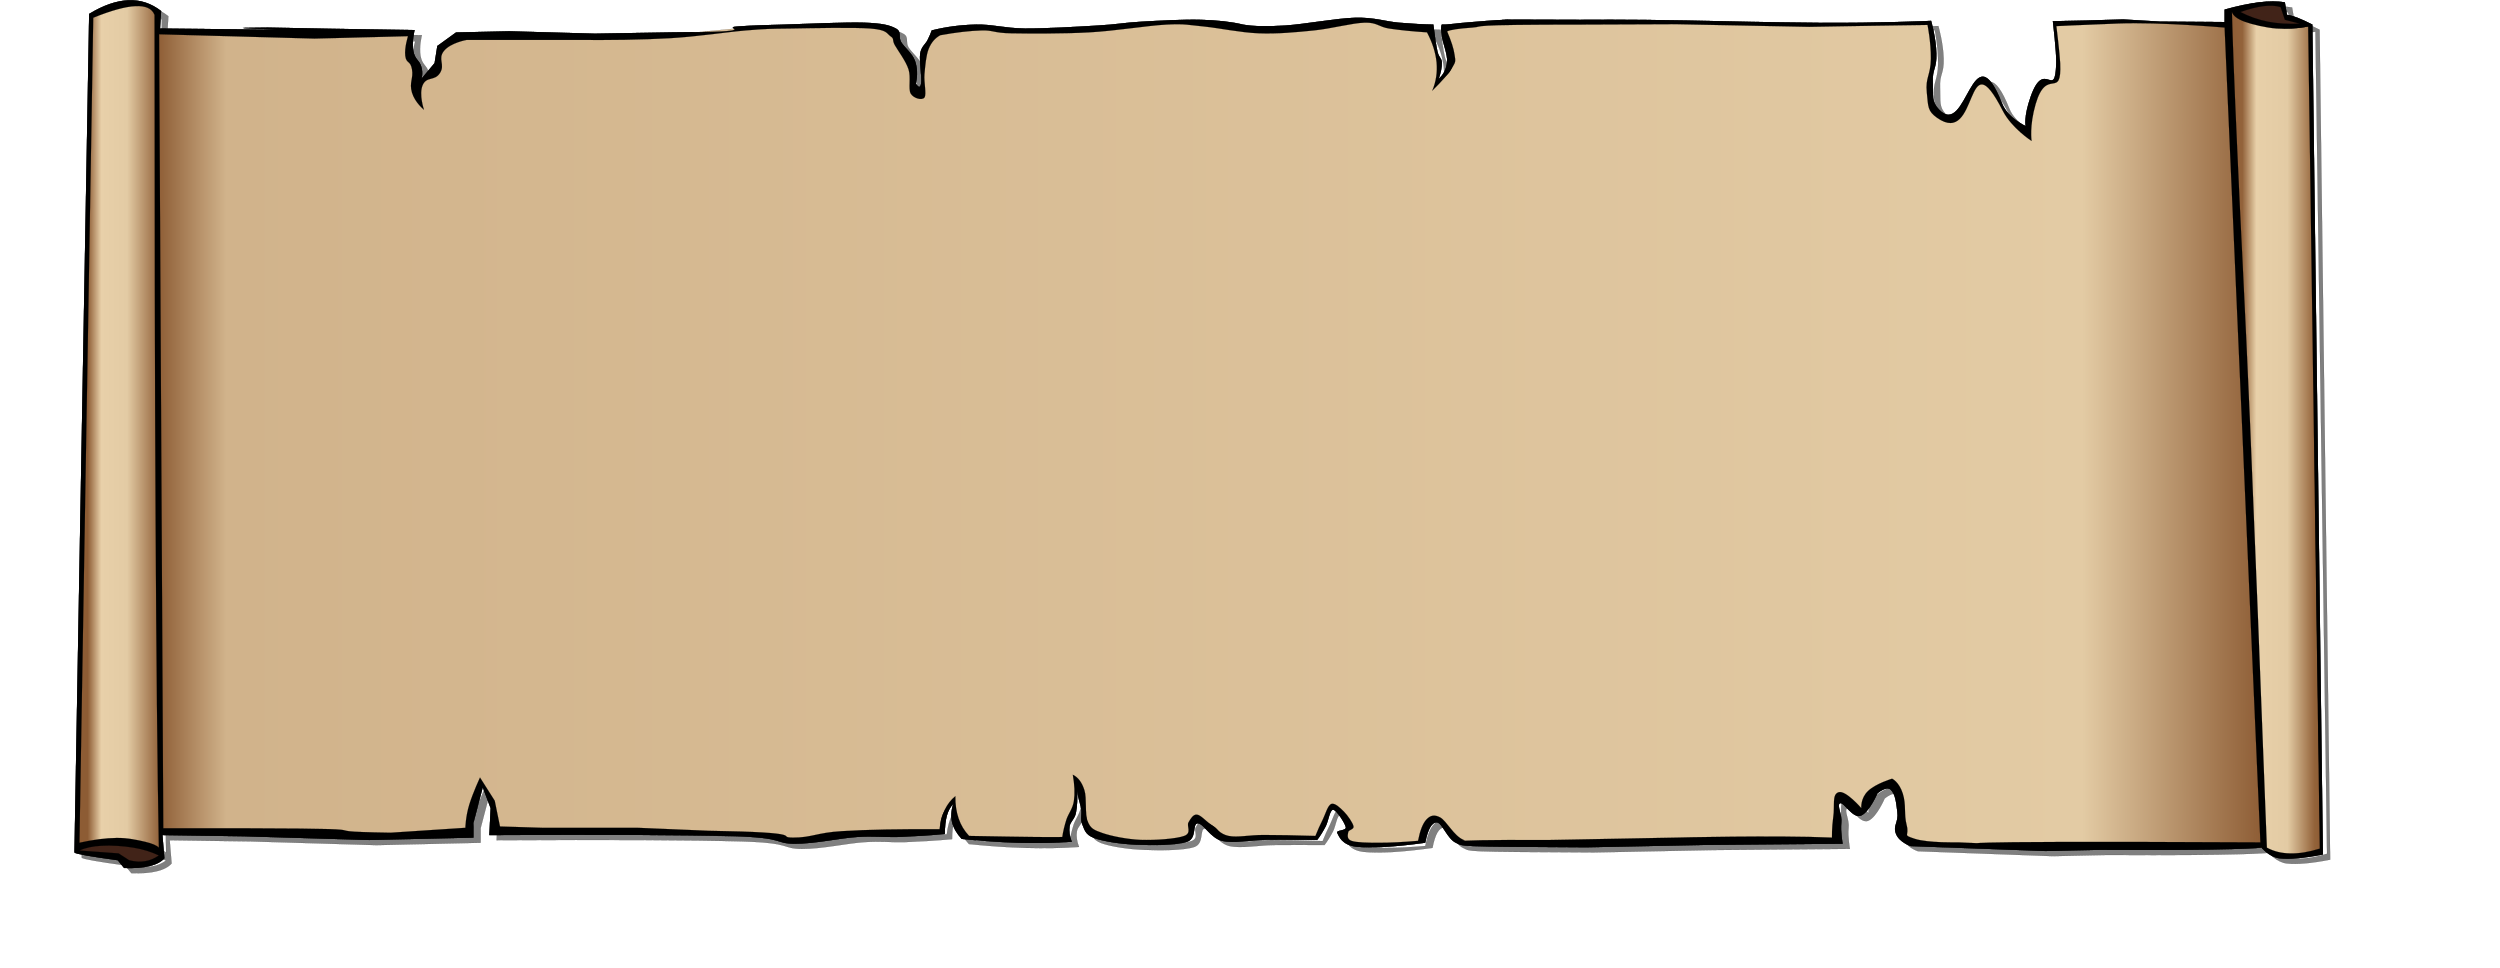 <?xml version="1.0" encoding="UTF-8" standalone="no"?>
<!-- Created with Inkscape (http://www.inkscape.org/) -->
<svg
   xmlns:svg="http://www.w3.org/2000/svg"
   xmlns="http://www.w3.org/2000/svg"
   xmlns:xlink="http://www.w3.org/1999/xlink"
   xmlns:inkscape="http://www.inkscape.org/namespaces/inkscape"
   version="1.0"
   width="678.312"
   height="262.614"
   viewBox="0 0 707 291"
   id="Layer_1"
   xml:space="preserve"><defs
   id="defs61">

	
	<linearGradient
   x1="655.945"
   y1="138.341"
   x2="683.307"
   y2="138.341"
   id="XMLID_4_"
   gradientUnits="userSpaceOnUse">
		<stop
   style="stop-color:#8d5c34;stop-opacity:1"
   offset="0.005"
   id="stop18" />
		<stop
   style="stop-color:#93633b;stop-opacity:1"
   offset="0.143"
   id="stop20" />
		<stop
   style="stop-color:#e8d0a9;stop-opacity:1"
   offset="0.295"
   id="stop22" />
		<stop
   style="stop-color:#e3cba4;stop-opacity:1"
   offset="0.638"
   id="stop24" />
		<stop
   style="stop-color:#93633a;stop-opacity:1"
   offset="0.933"
   id="stop26" />
		<stop
   style="stop-color:#8d5c34;stop-opacity:1"
   offset="1"
   id="stop28" />
	</linearGradient>
	
		
	
	<linearGradient
   x1="32.786"
   y1="138.316"
   x2="666.098"
   y2="138.316"
   id="XMLID_5_"
   gradientUnits="userSpaceOnUse">
		<stop
   style="stop-color:#8d5c34;stop-opacity:1"
   offset="0"
   id="stop35" />
		<stop
   style="stop-color:#d1b38b;stop-opacity:1"
   offset="0.033"
   id="stop37" />
		<stop
   style="stop-color:#e3cba4;stop-opacity:1"
   offset="0.914"
   id="stop39" />
		<stop
   style="stop-color:#8d5c34;stop-opacity:1"
   offset="1"
   id="stop41" />
	</linearGradient>
	
		
	<linearGradient
   x1="8.738"
   y1="136.833"
   x2="34.118"
   y2="136.833"
   id="XMLID_6_"
   gradientUnits="userSpaceOnUse">
		<stop
   style="stop-color:#8d5c34;stop-opacity:1"
   offset="0.129"
   id="stop46" />
		<stop
   style="stop-color:#e8d0a9;stop-opacity:1"
   offset="0.29"
   id="stop48" />
		<stop
   style="stop-color:#e3cba4;stop-opacity:1"
   offset="0.595"
   id="stop50" />
		<stop
   style="stop-color:#8d5c34;stop-opacity:1"
   offset="1"
   id="stop52" />
	</linearGradient>
	
		
	
	

		
			
		
	
			
			
		<filter
   id="filter3194"><feGaussianBlur
     id="feGaussianBlur3196"
     stdDeviation="2.343"
     inkscape:collect="always" /></filter><linearGradient
   x1="655.945"
   y1="138.341"
   x2="683.307"
   y2="138.341"
   id="linearGradient3209"
   xlink:href="#XMLID_4_"
   gradientUnits="userSpaceOnUse" /><linearGradient
   x1="32.786"
   y1="138.316"
   x2="666.098"
   y2="138.316"
   id="linearGradient3211"
   xlink:href="#XMLID_5_"
   gradientUnits="userSpaceOnUse" /><linearGradient
   x1="8.738"
   y1="136.833"
   x2="34.118"
   y2="136.833"
   id="linearGradient3213"
   xlink:href="#XMLID_6_"
   gradientUnits="userSpaceOnUse" /></defs>



<g
   transform="translate(-7.955,-7.953)"
   id="g3198"><path
     d="M 674.76,10.196 C 672.492,9.837 670.008,9.837 667.127,10.196 C 664.211,10.52 660.18,11.384 656.652,12.391 C 656.652,13.616 656.652,14.875 656.652,16.135 L 656.652,16.135 L 637.175,15.991 L 626.159,15.344 L 615.143,15.668 L 605.026,15.883 L 605.026,15.883 C 605.026,15.883 606.143,25.387 606.034,28.447 C 605.71,40.147 602.507,26.683 598.331,38.635 C 596.171,44.827 596.854,47.42 596.854,47.42 C 596.854,47.42 591.526,45.079 589.762,40.651 C 580.69,17.827 579.323,51.451 570.754,42.415 C 568.522,40.075 569.098,38.527 568.918,34.315 C 568.738,30.103 570.143,30.211 569.998,25.567 C 569.891,20.923 568.414,15.775 568.414,15.775 C 568.414,15.775 552.789,16.495 534.537,16.351 C 516.285,16.171 513.082,16.027 495.045,15.667 C 477.01,15.306 462.826,15.45 462.826,15.45 C 426.754,15.378 444.178,15.343 440.722,15.45 C 437.193,15.522 432.441,15.99 429.165,16.242 C 425.925,16.458 423.405,16.962 421.317,16.889 C 421.028,17.393 421.028,18.545 421.317,20.418 C 421.569,22.289 423.044,25.817 422.901,28.014 C 422.721,30.174 421.893,31.866 420.344,33.27 C 421.028,31.29 421.352,29.67 421.317,28.301 C 421.245,26.898 420.489,26.969 420.02,25.098 C 419.588,23.154 419.192,20.49 418.76,16.889 C 415.664,16.854 412.207,16.637 408.248,16.314 C 404.324,15.954 400.939,14.694 395.217,14.838 C 389.492,15.018 379.916,16.817 374.229,17.178 C 368.577,17.537 364.401,17.43 361.485,16.889 C 358.065,16.061 353.889,15.594 348.776,15.45 C 343.629,15.305 336.176,15.738 330.957,16.026 C 325.773,16.314 323.793,16.854 317.925,17.178 C 312.021,17.537 302.121,18.114 295.965,18.077 L 295.965,18.077 C 289.845,18.006 286.029,16.781 281.313,16.889 C 276.633,16.998 272.241,17.574 267.957,18.654 C 267.705,19.446 267.273,20.382 266.697,21.57 C 266.121,22.758 264.789,23.514 264.465,25.674 C 264.177,27.834 265.005,32.873 264.789,34.422 C 264.573,35.934 264.069,36.041 263.205,34.709 C 263.709,32.117 263.637,29.813 262.881,27.725 C 262.125,25.602 259.713,23.766 258.741,22.145 C 257.805,20.526 259.029,19.049 257.157,18.078 C 255.285,17.07 253.197,16.53 247.617,16.314 C 241.965,16.133 230.157,16.71 223.749,16.889 C 217.377,17.106 215.145,17.07 209.529,17.465 C 203.913,17.861 219.069,19.121 190.089,19.23 C 182.277,19.338 174.465,19.482 166.653,19.626 C 158.085,19.41 149.517,19.158 140.949,18.906 C 135.621,19.014 130.293,19.122 124.929,19.266 C 123.057,20.598 121.185,21.965 119.313,23.334 C 119.313,23.334 119.385,22.721 119.205,23.981 C 118.989,25.277 118.485,28.481 118.485,28.481 C 117.153,30.065 115.821,31.649 114.489,33.269 C 114.489,33.269 115.101,31.685 114.489,29.597 C 113.877,27.472 112.581,27.544 112.077,24.808 C 111.573,22.037 112.473,18.544 112.473,18.544 C 104.049,18.437 95.625,18.292 87.201,18.148 C 80.937,18.04 74.637,17.932 68.337,17.788 C 38.997,17.896 110.277,18.94 35.937,18.076 C 36.045,16.348 36.153,14.585 36.261,12.82 C 33.273,10.516 30.033,9.436 26.397,9.581 L 26.397,9.581 C 22.761,9.761 18.909,11.093 14.625,13.685 C 13.152,97.711 11.676,181.735 10.2,265.795 C 10.344,266.011 11.496,266.299 13.692,266.694 C 15.888,267.09 19.02,267.558 23.232,268.134 C 23.844,268.89 24.492,269.682 25.14,270.474 C 28.236,270.582 30.72,270.402 32.772,269.898 C 34.824,269.394 36.264,268.638 37.236,267.558 C 37.056,265.254 36.876,262.914 36.66,260.575 C 44.796,260.682 52.968,260.791 61.14,260.934 C 73.704,261.294 86.268,261.654 98.832,262.05 C 109.272,261.834 119.712,261.582 130.152,261.33 C 130.152,259.853 130.152,258.378 130.152,256.901 C 131.088,253.338 132.024,249.773 132.96,246.21 C 133.752,248.298 134.544,250.386 135.336,252.474 C 135.228,255.174 135.084,257.874 134.94,260.575 C 169.104,260.394 193.26,260.503 208.776,260.934 C 224.112,261.367 220.548,263.13 226.704,263.166 C 232.86,263.202 240.276,261.474 245.46,261.149 C 250.644,260.79 253.128,261.257 257.556,261.149 C 261.984,260.969 266.7,260.717 271.884,260.25 C 271.884,258.054 272.1,256.218 272.496,254.706 C 272.928,253.193 273.576,252.042 274.404,251.214 C 273.792,253.158 273.684,254.994 274.08,256.758 C 274.548,258.522 275.484,260.142 276.96,261.726 C 282.936,262.338 288.588,262.734 294.132,262.878 C 299.712,263.022 304.896,262.95 310.044,262.59 C 309.396,260.934 309.18,259.386 309.396,257.91 C 309.648,256.433 310.944,255.786 311.304,253.842 L 311.304,253.842 C 311.7,251.862 311.808,249.378 311.628,246.246 C 311.628,246.857 311.736,247.722 311.952,248.874 C 312.168,249.99 312.708,251.538 312.924,252.941 C 313.104,254.381 312.6,255.893 313.212,257.334 C 313.86,258.773 314.004,260.394 316.74,261.438 C 319.476,262.446 324.732,263.274 329.448,263.455 C 334.164,263.671 341.616,263.671 344.712,262.591 C 347.808,261.511 346.152,257.119 347.916,257.047 C 349.68,257.011 351.695,261.439 355.225,262.303 C 358.752,263.131 364.08,262.051 368.905,262.015 C 373.73,261.979 378.624,261.979 383.844,262.015 C 384.78,260.791 385.608,259.423 386.401,257.911 C 387.192,256.398 387.624,252.907 388.631,252.942 C 389.641,253.014 392.233,257.01 392.447,258.199 C 392.664,259.387 389.388,258.991 389.892,259.963 C 390.431,260.935 391.224,263.563 395.615,264.067 C 400.08,264.536 406.847,264.175 416.316,262.879 C 417.107,258.775 418.259,256.759 419.808,256.759 C 421.355,256.759 422.976,261.727 425.531,262.879 C 428.015,263.995 424.451,264.03 464.808,264.247 L 464.808,264.247 L 500.915,263.526 L 541.811,263.167 L 541.811,263.167 C 541.811,263.167 541.125,259.387 541.415,256.902 C 541.739,254.419 539.938,251.539 541.019,250.999 C 542.136,250.459 544.943,255.895 547.427,254.671 C 549.947,253.483 552.251,248.047 552.251,248.047 C 552.251,248.047 554.987,245.671 556.282,246.931 C 557.579,248.227 557.866,250.244 558.262,253.591 C 558.694,256.903 556.858,257.623 557.866,260.215 C 558.874,262.771 562.294,263.887 562.294,263.887 L 562.294,263.887 L 602.794,265.363 L 619.247,265.004 L 619.247,265.004 C 660.286,265.256 667.774,264.356 667.774,264.356 C 667.774,264.356 670.079,267.201 673.174,267.56 C 676.307,267.884 680.555,267.524 686.205,266.409 C 685.162,183.249 684.117,100.09 683.037,16.892 C 681.31,16.029 679.869,15.345 678.574,14.841 C 677.314,14.372 676.269,14.085 675.406,13.976 C 675.192,12.715 674.977,11.455 674.76,10.196 L 674.76,10.196 z M 681.78,17.467 C 678.54,18.115 675.444,18.295 672.241,18.079 C 669.001,17.827 664.932,16.855 662.665,16.027 C 660.433,15.199 659.208,14.226 658.849,13.111 C 659.029,20.527 659.533,34.207 660.468,54.871 C 661.368,75.642 662.773,101.239 664.284,136.375 C 665.761,171.654 667.452,213.559 669.36,264.354 C 671.413,265.47 673.68,266.046 676.344,266.083 C 679.043,266.154 681.959,265.687 685.272,264.643 C 684.12,182.275 682.967,99.871 681.78,17.467 L 681.78,17.467 z M 667.416,262.771 C 553.512,262.195 593.977,263.527 576.732,262.771 C 576.732,262.771 567.408,262.987 563.484,261.691 C 559.595,260.395 561.972,261.044 561.072,257.624 C 560.172,254.204 561,251.54 559.883,248.048 C 558.768,244.556 556.68,243.62 556.68,243.62 C 556.68,243.62 551.748,245.096 549.444,247.328 C 547.141,249.523 547.428,252.475 547.428,252.475 C 547.428,252.475 542.748,247.039 540.623,247.687 C 538.535,248.335 539.508,251.647 539.004,255.067 C 538.535,258.452 538.608,261.332 538.608,261.332 C 521.364,260.576 491.7,261.332 491.7,261.332 C 478.993,261.548 466.284,261.8 453.577,262.052 C 413.581,261.872 430.681,263.132 427.837,262.016 C 424.956,260.864 422.726,256.328 420.853,255.285 C 418.982,254.276 417.83,254.709 416.712,255.86 C 415.597,257.048 414.769,259.173 414.157,262.304 C 409.62,262.7 405.768,262.88 402.386,262.88 C 399.036,262.88 395.689,262.844 394.142,262.304 C 392.593,261.764 393.062,260.396 393.169,259.676 C 393.276,258.956 394.97,258.92 394.753,257.912 C 394.536,256.903 393.024,254.672 391.909,253.556 C 390.757,252.404 389.173,250.82 388.093,251.216 C 387.013,251.612 386.329,254.239 385.536,255.86 C 384.708,257.48 383.989,259.136 383.306,260.829 C 377.222,260.648 372.109,260.541 367.716,260.541 C 363.325,260.541 359.905,261.369 357.204,260.829 C 354.577,260.289 353.425,258.417 351.806,257.337 C 350.222,256.257 348.818,254.528 347.665,254.421 L 347.665,254.421 C 346.549,254.313 345.757,255.681 345.145,256.761 C 344.497,257.841 346.26,259.965 343.848,260.829 C 341.436,261.728 334.956,262.161 330.816,262.017 C 326.676,261.837 321.996,260.901 319.296,259.965 C 316.596,259.028 315.732,258.597 314.832,256.473 C 313.932,254.313 314.616,249.489 313.86,247.113 C 313.14,244.773 311.988,243.225 310.368,242.433 C 310.908,245.494 311.016,248.085 310.692,250.317 C 310.368,252.586 309.072,254.061 308.46,255.861 C 307.884,257.697 307.452,259.425 307.2,261.153 C 306.552,261.189 303.924,261.189 299.244,261.153 C 294.528,261.082 287.976,261.009 279.192,260.83 C 277.752,259.317 276.708,257.59 276.024,255.573 C 275.34,253.557 275.016,251.361 275.052,248.878 C 273.72,249.958 272.676,251.29 271.884,252.945 C 271.092,254.637 270.552,256.546 270.3,258.813 C 258.276,258.741 248.7,258.921 241.032,259.389 C 233.4,259.821 231.852,261.369 226.236,261.333 C 220.656,261.261 232.284,259.785 200.964,259.28 C 193.8,258.993 186.636,258.705 179.472,258.381 C 170.004,258.381 160.5,258.381 150.996,258.381 C 146.712,258.273 142.428,258.129 138.144,257.985 C 137.64,255.429 137.1,252.838 136.56,250.246 C 135.084,247.941 133.608,245.601 132.132,243.262 C 132.132,243.262 130.044,247.762 128.928,251.362 C 127.812,254.963 127.74,258.383 127.74,258.383 C 120.252,258.851 112.764,259.355 105.276,259.859 C 73.488,259.355 119.928,258.42 36.912,258.527 L 36.912,258.527 C 36.516,178.967 36.084,99.408 35.652,19.811 C 51.204,20.244 66.792,20.676 82.38,21.108 C 91.74,20.891 101.1,20.639 110.496,20.387 C 110.496,20.387 109.38,23.772 109.668,26.291 C 109.992,28.775 111.18,27.551 111.684,30.323 C 112.188,33.095 110.784,34.283 111.684,37.344 C 112.584,40.367 115.284,42.491 115.284,42.491 C 115.284,42.491 113.7,37.883 114.888,35.111 C 116.112,32.34 118.488,33.995 120.108,31.439 C 121.728,28.847 119.316,27.298 121.296,24.814 C 123.312,22.331 128.136,21.503 128.136,21.503 C 138.972,21.503 149.808,21.503 160.644,21.503 C 171.156,21.61 180.516,21.466 189.156,20.998 C 197.832,20.494 205.968,19.162 212.052,18.658 C 218.136,18.154 219.072,18.154 225.336,18.082 C 231.672,17.974 244.416,17.686 249.528,18.082 C 254.604,18.478 254.352,19.558 255.576,20.423 C 256.8,21.25 255.936,21.359 256.836,23.05 C 257.772,24.706 260.184,27.874 260.976,30.359 C 261.768,32.806 260.832,36.191 261.624,37.63 C 262.452,39.07 265.044,39.79 265.764,38.818 C 266.448,37.809 265.548,34.246 265.764,31.797 C 265.98,29.35 266.232,26.182 267.024,24.201 C 267.816,22.258 268.968,20.926 270.516,20.097 C 275.268,19.233 279.336,18.765 282.936,18.657 C 286.5,18.549 286.428,19.413 291.828,19.521 C 297.336,19.628 307.524,19.665 315.372,19.233 C 323.256,18.8 332.796,17.181 338.592,16.892 L 338.592,16.892 C 344.352,16.605 345.108,17.037 349.752,17.468 C 354.397,17.937 360.732,19.304 366.275,19.521 C 371.855,19.737 377.472,19.197 382.836,18.657 C 388.164,18.117 394.283,16.426 398.1,16.317 C 401.879,16.209 402.276,17.577 405.409,18.081 C 408.577,18.549 412.321,18.945 416.856,19.233 C 418.512,22.365 419.448,25.353 419.737,28.304 C 419.989,31.22 419.592,34.029 418.44,36.765 C 421.393,33.884 423.372,31.58 424.489,29.744 C 425.604,27.944 425.389,27.765 425.137,25.964 C 424.885,24.128 424.127,21.824 422.905,18.944 C 423.876,18.44 426.397,18.08 430.536,17.792 C 434.677,17.468 427.009,16.892 464.7,16.892 L 464.7,16.892 L 491.772,16.785 L 531.768,17.577 L 550.452,17.254 L 567.337,17.002 L 567.337,17.002 C 567.337,17.002 568.38,22.077 568.345,27.153 C 568.273,32.193 566.654,32.804 567.12,37.269 C 567.554,41.697 567.372,42.884 570.181,44.901 C 582.96,53.972 578.46,20.277 589.945,42.777 C 592.646,48.069 598.621,51.884 598.621,51.884 C 598.621,51.884 597.902,47.456 599.846,40.761 C 603.194,29.421 607.694,39.753 607.227,28.556 C 607.082,25.569 606.075,17.361 606.075,17.361 C 606.075,17.361 611.763,17.073 624.686,16.569 C 637.61,16.101 656.655,17.793 656.655,17.793 C 660.215,99.44 663.817,181.087 667.416,262.771 L 667.416,262.771 z M 673.5,11.635 C 673.896,12.895 674.328,14.156 674.76,15.451 C 676.237,15.81 677.711,16.207 679.225,16.603 C 675.805,16.783 672.672,16.603 669.684,16.027 C 666.696,15.416 663.996,14.478 661.405,13.111 C 664.069,12.175 666.372,11.599 668.389,11.347 C 670.44,11.096 672.096,11.203 673.5,11.635 L 673.5,11.635 z M 11.712,265.219 C 13.476,264.391 15.672,263.923 18.372,263.779 C 21.108,263.599 25.032,263.851 27.948,264.355 C 30.828,264.824 33.312,265.615 35.58,266.695 C 34.284,267.595 32.916,268.208 31.44,268.424 C 29.928,268.676 28.38,268.568 26.652,268.136 C 25.608,267.452 24.564,266.768 23.484,266.084 C 19.56,265.795 15.636,265.507 11.712,265.219 L 11.712,265.219 z M 35.58,264.355 C 35.148,240.343 34.824,208.195 34.608,166.183 C 34.392,124.028 34.284,74.168 34.284,13.975 C 33.528,12.068 31.656,11.204 28.56,11.348 C 25.464,11.492 21.288,12.643 15.852,14.84 C 14.484,97.495 13.116,180.187 11.712,262.879 C 15.888,261.942 19.524,261.475 22.836,261.439 C 26.148,261.368 29.28,262.087 31.44,262.591 C 33.564,263.095 34.932,263.671 35.58,264.355 L 35.58,264.355 z "
     style="fill:#808080;fill-rule:evenodd;stroke:#000000;stroke-width:0.036;stroke-miterlimit:10;filter:url(#filter3194)"
     id="path2220" /><path
     d="M 672.578,8.643 C 670.31,8.284 667.826,8.284 664.945,8.643 C 662.029,8.967 657.998,9.831 654.47,10.838 C 654.47,12.063 654.47,13.322 654.47,14.582 L 654.47,14.582 L 634.993,14.438 L 623.977,13.791 L 612.961,14.115 L 602.844,14.33 L 602.844,14.33 C 602.844,14.33 603.961,23.834 603.852,26.894 C 603.528,38.594 600.325,25.13 596.149,37.082 C 593.989,43.274 594.672,45.867 594.672,45.867 C 594.672,45.867 589.344,43.526 587.58,39.098 C 578.508,16.274 577.141,49.898 568.572,40.862 C 566.34,38.522 566.916,36.974 566.736,32.762 C 566.556,28.55 567.961,28.658 567.816,24.014 C 567.709,19.37 566.232,14.222 566.232,14.222 C 566.232,14.222 550.607,14.942 532.355,14.798 C 514.103,14.618 510.9,14.474 492.863,14.114 C 474.828,13.753 460.644,13.897 460.644,13.897 C 424.572,13.825 441.996,13.79 438.54,13.897 C 435.011,13.969 430.259,14.437 426.983,14.689 C 423.743,14.905 421.223,15.409 419.135,15.336 C 418.846,15.84 418.846,16.992 419.135,18.865 C 419.387,20.736 420.862,24.264 420.719,26.461 C 420.539,28.621 419.711,30.313 418.162,31.717 C 418.846,29.737 419.17,28.117 419.135,26.748 C 419.063,25.345 418.307,25.416 417.838,23.545 C 417.406,21.601 417.01,18.937 416.578,15.336 C 413.482,15.301 410.025,15.084 406.066,14.761 C 402.142,14.401 398.757,13.141 393.035,13.285 C 387.31,13.465 377.734,15.264 372.047,15.625 C 366.395,15.984 362.219,15.877 359.303,15.336 C 355.883,14.508 351.707,14.041 346.594,13.897 C 341.447,13.752 333.994,14.185 328.775,14.473 C 323.591,14.761 321.611,15.301 315.743,15.625 C 309.839,15.984 299.939,16.561 293.783,16.524 L 293.783,16.524 C 287.663,16.453 283.847,15.228 279.131,15.336 C 274.451,15.445 270.059,16.021 265.775,17.101 C 265.523,17.893 265.091,18.829 264.515,20.017 C 263.939,21.205 262.607,21.961 262.283,24.121 C 261.995,26.281 262.823,31.32 262.607,32.869 C 262.391,34.381 261.887,34.488 261.023,33.156 C 261.527,30.564 261.455,28.26 260.699,26.172 C 259.943,24.049 257.531,22.213 256.559,20.592 C 255.623,18.973 256.847,17.496 254.975,16.525 C 253.103,15.517 251.015,14.977 245.435,14.761 C 239.783,14.58 227.975,15.157 221.567,15.336 C 215.195,15.553 212.963,15.517 207.347,15.912 C 201.731,16.308 216.887,17.568 187.907,17.677 C 180.095,17.785 172.283,17.929 164.471,18.073 C 155.903,17.857 147.335,17.605 138.767,17.353 C 133.439,17.461 128.111,17.569 122.747,17.713 C 120.875,19.045 119.003,20.412 117.131,21.781 C 117.131,21.781 117.203,21.168 117.023,22.428 C 116.807,23.724 116.303,26.928 116.303,26.928 C 114.971,28.512 113.639,30.096 112.307,31.716 C 112.307,31.716 112.919,30.132 112.307,28.044 C 111.695,25.919 110.399,25.991 109.895,23.255 C 109.391,20.484 110.291,16.991 110.291,16.991 C 101.867,16.884 93.443,16.739 85.019,16.595 C 78.755,16.487 72.455,16.379 66.155,16.235 C 36.815,16.343 108.095,17.387 33.755,16.523 C 33.863,14.795 33.971,13.032 34.079,11.267 C 31.091,8.963 27.851,7.883 24.215,8.028 L 24.215,8.028 C 20.579,8.208 16.727,9.54 12.443,12.132 C 10.97,96.158 9.494,180.182 8.018,264.242 C 8.162,264.458 9.314,264.746 11.51,265.141 C 13.706,265.537 16.838,266.005 21.05,266.581 C 21.662,267.337 22.31,268.129 22.958,268.921 C 26.054,269.029 28.538,268.849 30.59,268.345 C 32.642,267.841 34.082,267.085 35.054,266.005 C 34.874,263.701 34.694,261.361 34.478,259.022 C 42.614,259.129 50.786,259.238 58.958,259.381 C 71.522,259.741 84.086,260.101 96.65,260.497 C 107.09,260.281 117.53,260.029 127.97,259.777 C 127.97,258.3 127.97,256.825 127.97,255.348 C 128.906,251.785 129.842,248.22 130.778,244.657 C 131.57,246.745 132.362,248.833 133.154,250.921 C 133.046,253.621 132.902,256.321 132.758,259.022 C 166.922,258.841 191.078,258.95 206.594,259.381 C 221.93,259.814 218.366,261.577 224.522,261.613 C 230.678,261.649 238.094,259.921 243.278,259.596 C 248.462,259.237 250.946,259.704 255.374,259.596 C 259.802,259.416 264.518,259.164 269.702,258.697 C 269.702,256.501 269.918,254.665 270.314,253.153 C 270.746,251.64 271.394,250.489 272.222,249.661 C 271.61,251.605 271.502,253.441 271.898,255.205 C 272.366,256.969 273.302,258.589 274.778,260.173 C 280.754,260.785 286.406,261.181 291.95,261.325 C 297.53,261.469 302.714,261.397 307.862,261.037 C 307.214,259.381 306.998,257.833 307.214,256.357 C 307.466,254.88 308.762,254.233 309.122,252.289 L 309.122,252.289 C 309.518,250.309 309.626,247.825 309.446,244.693 C 309.446,245.304 309.554,246.169 309.77,247.321 C 309.986,248.437 310.526,249.985 310.742,251.388 C 310.922,252.828 310.418,254.34 311.03,255.781 C 311.678,257.22 311.822,258.841 314.558,259.885 C 317.294,260.893 322.55,261.721 327.266,261.902 C 331.982,262.118 339.434,262.118 342.53,261.038 C 345.626,259.958 343.97,255.566 345.734,255.494 C 347.498,255.458 349.513,259.886 353.043,260.75 C 356.57,261.578 361.898,260.498 366.723,260.462 C 371.548,260.426 376.442,260.426 381.662,260.462 C 382.598,259.238 383.426,257.87 384.219,256.358 C 385.01,254.845 385.442,251.354 386.449,251.389 C 387.459,251.461 390.051,255.457 390.265,256.646 C 390.482,257.834 387.206,257.438 387.71,258.41 C 388.249,259.382 389.042,262.01 393.433,262.514 C 397.898,262.983 404.665,262.622 414.134,261.326 C 414.925,257.222 416.077,255.206 417.626,255.206 C 419.173,255.206 420.794,260.174 423.349,261.326 C 425.833,262.442 422.269,262.477 462.626,262.694 L 462.626,262.694 L 498.733,261.973 L 539.629,261.614 L 539.629,261.614 C 539.629,261.614 538.943,257.834 539.233,255.349 C 539.557,252.866 537.756,249.986 538.837,249.446 C 539.954,248.906 542.761,254.342 545.245,253.118 C 547.765,251.93 550.069,246.494 550.069,246.494 C 550.069,246.494 552.805,244.118 554.1,245.378 C 555.397,246.674 555.684,248.691 556.08,252.038 C 556.512,255.35 554.676,256.07 555.684,258.662 C 556.692,261.218 560.112,262.334 560.112,262.334 L 560.112,262.334 L 600.612,263.81 L 617.065,263.451 L 617.065,263.451 C 658.104,263.703 665.592,262.803 665.592,262.803 C 665.592,262.803 667.897,265.648 670.992,266.007 C 674.125,266.331 678.373,265.971 684.023,264.856 C 682.98,181.696 681.935,98.537 680.855,15.339 C 679.128,14.476 677.687,13.792 676.392,13.288 C 675.132,12.819 674.087,12.532 673.224,12.423 C 673.01,11.162 672.795,9.902 672.578,8.643 L 672.578,8.643 z "
     style="fill-rule:evenodd"
     id="path13" /><path
     d="M 672.578,8.643 C 670.31,8.284 667.826,8.284 664.945,8.643 C 662.029,8.967 657.998,9.831 654.47,10.838 C 654.47,12.063 654.47,13.322 654.47,14.582 L 654.47,14.582 L 634.993,14.438 L 623.977,13.791 L 612.961,14.115 L 602.844,14.33 L 602.844,14.33 C 602.844,14.33 603.961,23.834 603.852,26.894 C 603.528,38.594 600.325,25.13 596.149,37.082 C 593.989,43.274 594.672,45.867 594.672,45.867 C 594.672,45.867 589.344,43.526 587.58,39.098 C 578.508,16.274 577.141,49.898 568.572,40.862 C 566.34,38.522 566.916,36.974 566.736,32.762 C 566.556,28.55 567.961,28.658 567.816,24.014 C 567.709,19.37 566.232,14.222 566.232,14.222 C 566.232,14.222 550.607,14.942 532.355,14.798 C 514.103,14.618 510.9,14.474 492.863,14.114 C 474.828,13.753 460.644,13.897 460.644,13.897 C 424.572,13.825 441.996,13.79 438.54,13.897 C 435.011,13.969 430.259,14.437 426.983,14.689 C 423.743,14.905 421.223,15.409 419.135,15.336 C 418.846,15.84 418.846,16.992 419.135,18.865 C 419.387,20.736 420.862,24.264 420.719,26.461 C 420.539,28.621 419.711,30.313 418.162,31.717 C 418.846,29.737 419.17,28.117 419.135,26.748 C 419.063,25.345 418.307,25.416 417.838,23.545 C 417.406,21.601 417.01,18.937 416.578,15.336 C 413.482,15.301 410.025,15.084 406.066,14.761 C 402.142,14.401 398.757,13.141 393.035,13.285 C 387.31,13.465 377.734,15.264 372.047,15.625 C 366.395,15.984 362.219,15.877 359.303,15.336 C 355.883,14.508 351.707,14.041 346.594,13.897 C 341.447,13.752 333.994,14.185 328.775,14.473 C 323.591,14.761 321.611,15.301 315.743,15.625 C 309.839,15.984 299.939,16.561 293.783,16.524 L 293.783,16.524 C 287.663,16.453 283.847,15.228 279.131,15.336 C 274.451,15.445 270.059,16.021 265.775,17.101 C 265.523,17.893 265.091,18.829 264.515,20.017 C 263.939,21.205 262.607,21.961 262.283,24.121 C 261.995,26.281 262.823,31.32 262.607,32.869 C 262.391,34.381 261.887,34.488 261.023,33.156 C 261.527,30.564 261.455,28.26 260.699,26.172 C 259.943,24.049 257.531,22.213 256.559,20.592 C 255.623,18.973 256.847,17.496 254.975,16.525 C 253.103,15.517 251.015,14.977 245.435,14.761 C 239.783,14.58 227.975,15.157 221.567,15.336 C 215.195,15.553 212.963,15.517 207.347,15.912 C 201.731,16.308 216.887,17.568 187.907,17.677 C 180.095,17.785 172.283,17.929 164.471,18.073 C 155.903,17.857 147.335,17.605 138.767,17.353 C 133.439,17.461 128.111,17.569 122.747,17.713 C 120.875,19.045 119.003,20.412 117.131,21.781 C 117.131,21.781 117.203,21.168 117.023,22.428 C 116.807,23.724 116.303,26.928 116.303,26.928 C 114.971,28.512 113.639,30.096 112.307,31.716 C 112.307,31.716 112.919,30.132 112.307,28.044 C 111.695,25.919 110.399,25.991 109.895,23.255 C 109.391,20.484 110.291,16.991 110.291,16.991 C 101.867,16.884 93.443,16.739 85.019,16.595 C 78.755,16.487 72.455,16.379 66.155,16.235 C 36.815,16.343 108.095,17.387 33.755,16.523 C 33.863,14.795 33.971,13.032 34.079,11.267 C 31.091,8.963 27.851,7.883 24.215,8.028 L 24.215,8.028 C 20.579,8.208 16.727,9.54 12.443,12.132 C 10.97,96.158 9.494,180.182 8.018,264.242 C 8.162,264.458 9.314,264.746 11.51,265.141 C 13.706,265.537 16.838,266.005 21.05,266.581 C 21.662,267.337 22.31,268.129 22.958,268.921 C 26.054,269.029 28.538,268.849 30.59,268.345 C 32.642,267.841 34.082,267.085 35.054,266.005 C 34.874,263.701 34.694,261.361 34.478,259.022 C 42.614,259.129 50.786,259.238 58.958,259.381 C 71.522,259.741 84.086,260.101 96.65,260.497 C 107.09,260.281 117.53,260.029 127.97,259.777 C 127.97,258.3 127.97,256.825 127.97,255.348 C 128.906,251.785 129.842,248.22 130.778,244.657 C 131.57,246.745 132.362,248.833 133.154,250.921 C 133.046,253.621 132.902,256.321 132.758,259.022 C 166.922,258.841 191.078,258.95 206.594,259.381 C 221.93,259.814 218.366,261.577 224.522,261.613 C 230.678,261.649 238.094,259.921 243.278,259.596 C 248.462,259.237 250.946,259.704 255.374,259.596 C 259.802,259.416 264.518,259.164 269.702,258.697 C 269.702,256.501 269.918,254.665 270.314,253.153 C 270.746,251.64 271.394,250.489 272.222,249.661 C 271.61,251.605 271.502,253.441 271.898,255.205 C 272.366,256.969 273.302,258.589 274.778,260.173 C 280.754,260.785 286.406,261.181 291.95,261.325 C 297.53,261.469 302.714,261.397 307.862,261.037 C 307.214,259.381 306.998,257.833 307.214,256.357 C 307.466,254.88 308.762,254.233 309.122,252.289 L 309.122,252.289 C 309.518,250.309 309.626,247.825 309.446,244.693 C 309.446,245.304 309.554,246.169 309.77,247.321 C 309.986,248.437 310.526,249.985 310.742,251.388 C 310.922,252.828 310.418,254.34 311.03,255.781 C 311.678,257.22 311.822,258.841 314.558,259.885 C 317.294,260.893 322.55,261.721 327.266,261.902 C 331.982,262.118 339.434,262.118 342.53,261.038 C 345.626,259.958 343.97,255.566 345.734,255.494 C 347.498,255.458 349.513,259.886 353.043,260.75 C 356.57,261.578 361.898,260.498 366.723,260.462 C 371.548,260.426 376.442,260.426 381.662,260.462 C 382.598,259.238 383.426,257.87 384.219,256.358 C 385.01,254.845 385.442,251.354 386.449,251.389 C 387.459,251.461 390.051,255.457 390.265,256.646 C 390.482,257.834 387.206,257.438 387.71,258.41 C 388.249,259.382 389.042,262.01 393.433,262.514 C 397.898,262.983 404.665,262.622 414.134,261.326 C 414.925,257.222 416.077,255.206 417.626,255.206 C 419.173,255.206 420.794,260.174 423.349,261.326 C 425.833,262.442 422.269,262.477 462.626,262.694 L 462.626,262.694 L 498.733,261.973 L 539.629,261.614 L 539.629,261.614 C 539.629,261.614 538.943,257.834 539.233,255.349 C 539.557,252.866 537.756,249.986 538.837,249.446 C 539.954,248.906 542.761,254.342 545.245,253.118 C 547.765,251.93 550.069,246.494 550.069,246.494 C 550.069,246.494 552.805,244.118 554.1,245.378 C 555.397,246.674 555.684,248.691 556.08,252.038 C 556.512,255.35 554.676,256.07 555.684,258.662 C 556.692,261.218 560.112,262.334 560.112,262.334 L 560.112,262.334 L 600.612,263.81 L 617.065,263.451 L 617.065,263.451 C 658.104,263.703 665.592,262.803 665.592,262.803 C 665.592,262.803 667.897,265.648 670.992,266.007 C 674.125,266.331 678.373,265.971 684.023,264.856 C 682.98,181.696 681.935,98.537 680.855,15.339 C 679.128,14.476 677.687,13.792 676.392,13.288 C 675.132,12.819 674.087,12.532 673.224,12.423 C 673.01,11.162 672.795,9.902 672.578,8.643 L 672.578,8.643 z "
     style="fill:none;stroke:#000000;stroke-width:0.036;stroke-miterlimit:10"
     id="path15" /><path
     d="M 680.57,15.662 C 680.642,48.026 680.857,83.99 681.361,125.787 C 681.757,167.582 682.406,212.834 683.306,264.061 L 683.306,264.061 C 679.921,265.286 676.861,265.969 673.982,265.826 C 671.101,265.681 668.509,264.854 666.207,263.342 L 666.207,263.342 L 655.945,10.838 L 655.945,10.838 C 657.277,11.918 659.33,12.926 661.959,13.863 C 664.514,14.726 668.438,16.022 671.643,16.346 C 674.701,16.599 677.727,16.418 680.57,15.662 L 680.57,15.662 z "
     style="fill:url(#linearGradient3209);fill-rule:evenodd;stroke:#000000;stroke-width:0.036;stroke-miterlimit:10"
     id="path30" /><path
     d="M 671.967,9.471 L 673.155,13.035 L 678.231,14.942 L 678.231,14.942 C 674.415,15.951 670.922,16.13 667.467,15.482 C 664.01,14.762 660.735,13.214 657.639,10.837 L 657.639,10.837 C 660.375,9.542 663.002,8.858 665.379,8.642 C 667.826,8.354 669.842,8.679 671.967,9.471 L 671.967,9.471 z "
     style="fill:#412318;fill-rule:evenodd;stroke:#000000;stroke-width:0.036;stroke-miterlimit:10"
     id="path32" /><path
     d="M 523.43,15.123 L 565.731,15.015 L 566.702,20.631 L 566.956,27.147 L 565.479,34.563 L 567.567,41.547 L 572.139,43.922 L 575.27,41.871 L 579.051,34.022 L 581.533,31.826 L 583.658,32.942 L 585.097,34.994 L 586.898,38.631 L 588.949,42.267 L 593.594,46.515 L 595.215,48.027 L 596.113,40.467 L 599.353,33.231 L 602.99,32.475 L 603.998,31.179 L 604.322,23.834 L 603.853,19.479 L 603.601,15.015 L 613.214,14.691 L 628.153,14.439 L 643.344,15.124 L 654.756,15.483 L 666.096,262.802 L 638.34,262.334 L 615.481,262.334 L 597.012,263.09 L 568.535,262.334 L 557.305,260.138 L 556.909,253.514 L 556.081,246.134 L 554.893,243.939 L 549.672,245.378 L 545.244,252.038 L 539.629,247.25 L 537.649,249.446 L 538.045,260.137 L 538.045,260.137 C 496.897,261.11 468.779,261.721 451.897,261.973 C 435.301,262.154 442.538,261.469 438.469,261.433 C 434.184,261.326 429.612,261.65 426.84,261.146 C 424.031,260.461 423.168,258.986 421.764,257.833 C 420.289,256.609 419.28,254.449 418.164,254.27 C 416.904,254.053 415.537,255.242 414.6,256.465 C 413.629,257.617 412.981,259.129 412.512,261.146 L 412.512,261.146 C 408.301,261.505 404.844,261.83 401.748,261.973 C 398.652,262.045 396.168,262.225 394.297,261.973 C 392.389,261.721 390.912,261.074 390.408,260.318 C 389.797,259.309 390.588,257.797 390.695,256.754 C 390.66,255.602 391.308,255.062 390.695,254.018 C 389.976,252.867 387.709,250.706 386.808,250.455 C 385.872,250.203 385.8,251.391 385.331,252.363 C 384.792,253.191 384.468,254.342 383.819,255.675 C 383.135,256.935 382.2,258.339 381.155,260.031 L 381.155,260.031 C 377.952,260.211 374.243,260.211 370.03,260.319 C 365.602,260.283 359.014,260.93 355.704,260.319 C 352.354,259.491 352.284,257.51 350.628,256.466 C 348.862,255.386 346.667,254.378 345.552,254.558 C 344.291,254.666 344.435,256.647 343.751,257.582 C 343.103,258.374 343.427,259.418 341.663,260.03 C 339.791,260.677 336.911,261.326 333.023,261.433 C 329.027,261.362 321.683,260.534 318.371,259.778 C 315.023,258.914 314.483,258.553 313.295,256.754 C 312.107,254.846 311.783,250.994 311.207,248.798 C 310.559,246.494 309.731,244.946 309.119,243.614 L 309.119,243.614 C 309.263,246.206 309.119,248.438 308.831,250.454 C 308.435,252.362 307.607,253.73 307.031,255.386 C 306.347,257.078 305.879,258.59 305.231,260.319 L 305.231,260.319 C 299.363,260.607 294.035,260.751 289.103,260.607 C 284.135,260.426 279.707,260.102 275.675,259.491 L 275.675,259.491 C 274.487,257.547 273.551,255.819 273.011,254.018 C 272.363,252.218 272.111,250.527 272.111,248.798 L 272.111,248.798 C 270.419,250.346 269.375,251.859 268.835,253.478 C 268.259,255.098 268.259,256.647 268.835,258.411 L 268.835,258.411 C 262.463,258.051 256.379,257.943 250.295,258.123 C 244.247,258.303 237.191,259.023 232.691,259.491 C 228.263,259.959 227.003,260.894 223.727,260.859 C 220.487,260.823 216.671,259.671 213.287,259.239 C 209.939,258.771 209.435,258.231 203.747,258.123 C 198.059,258.051 207.707,258.663 179.303,258.663 L 179.303,258.663 L 159.251,258.303 L 135.167,257.547 L 133.583,249.807 L 129.947,242.463 L 127.967,249.807 L 126.347,258.303 L 105.467,259.383 L 102.263,259.383 L 102.263,259.383 C 73.535,259.383 102.875,258.484 33.683,258.123 L 33.683,258.123 L 32.783,17.427 L 56.147,18.472 L 95.063,18.076 L 109.103,18.076 L 108.707,23.26 L 111.083,28.769 L 110.687,33.557 L 115.907,30.244 L 117.923,25.096 L 119.111,22.145 L 124.727,18.473 L 124.727,18.473 C 150.071,18.832 168.467,18.941 180.743,18.797 C 192.839,18.58 191.291,17.933 197.483,17.428 C 203.675,16.853 210.983,16.025 217.751,15.773 C 224.411,15.45 232.007,15.45 237.479,15.485 C 242.771,15.413 247.091,14.909 250.007,15.485 C 252.815,15.989 253.571,16.997 254.795,18.508 C 255.947,19.84 256.235,22.037 257.171,23.981 C 257.999,25.889 259.223,28.265 259.871,30.281 C 260.375,32.298 260.303,34.962 260.771,35.79 C 261.275,36.437 262.427,35.79 262.859,34.421 C 263.039,32.874 262.571,29.382 262.859,27.294 C 263.111,25.206 263.759,23.693 264.659,22.073 C 265.487,20.273 265.703,18.401 268.223,17.428 C 270.563,16.492 274.343,16.168 279.563,16.313 C 284.747,16.277 291.227,17.573 299.579,17.428 C 308.003,17.176 320.171,15.197 329.279,14.945 C 338.135,14.622 345.155,15.126 352.858,15.485 C 360.598,15.737 368.159,16.853 374.963,16.601 C 381.514,16.205 387.85,13.756 392.567,13.577 C 397.174,13.29 399.083,15.089 403.006,15.485 C 406.93,15.844 411.07,16.025 415.858,16.025 L 415.858,16.025 C 416.544,19.374 417.19,21.893 417.659,23.981 C 418.091,25.924 418.522,26.609 418.559,28.122 C 418.452,29.634 418.09,31.038 417.334,32.766 L 417.334,32.766 C 419.891,31.434 421.438,30.102 422.123,28.374 C 422.734,26.609 421.51,24.737 421.223,22.613 C 420.862,20.489 420.467,18.257 420.035,15.773 L 420.035,15.773 C 424.57,15.161 429.105,14.836 434.074,14.657 C 438.97,14.405 434.326,14.585 449.303,14.657 C 464.426,14.727 488.617,14.834 523.43,15.123 L 523.43,15.123 z "
     style="fill:url(#linearGradient3211);fill-rule:evenodd;stroke:#000000;stroke-width:0.036;stroke-miterlimit:10"
     id="path43" /><path
     d="M 33.218,12.207 C 33.29,81.867 33.398,136.551 33.542,179.174 C 33.758,221.582 33.902,249.59 34.118,264.998 L 34.118,264.998 C 31.454,263.234 28.862,262.046 26.054,261.434 C 23.354,260.714 20.618,260.894 17.702,261.147 C 14.858,261.291 11.87,261.974 8.738,262.802 L 8.738,262.802 L 13.238,13.035 L 13.238,13.035 C 16.514,11.342 19.25,10.154 21.59,9.471 C 23.93,8.715 25.406,8.426 27.278,8.895 C 29.222,9.398 31.202,10.371 33.218,12.207 L 33.218,12.207 z "
     style="fill:url(#linearGradient3213);fill-rule:evenodd;stroke:#000000;stroke-width:0.036;stroke-miterlimit:10"
     id="path54" /><path
     d="M 34.73,264.71 C 31.994,263.054 28.862,262.01 25.478,261.434 C 22.094,260.823 17.306,260.678 14.426,261.147 C 11.69,261.47 9.746,262.335 8.738,263.594 L 8.738,263.594 C 10.25,264.134 12.05,264.602 14.138,264.998 C 16.334,265.286 18.818,265.682 21.59,265.79 L 21.59,265.79 L 25.154,267.986 L 25.154,267.986 C 27.35,268.309 29.294,268.274 30.842,267.734 C 32.534,267.194 33.686,266.187 34.73,264.71 L 34.73,264.71 z "
     style="fill:#412318;fill-rule:evenodd;stroke:#000000;stroke-width:0.036;stroke-miterlimit:10"
     id="path56" /><path
     d="M 672.578,8.643 C 670.31,8.284 667.826,8.284 664.945,8.643 C 662.029,8.967 657.998,9.831 654.47,10.838 C 654.47,12.063 654.47,13.322 654.47,14.582 L 654.47,14.582 L 634.993,14.438 L 623.977,13.791 L 612.961,14.115 L 602.844,14.33 L 602.844,14.33 C 602.844,14.33 603.961,23.834 603.852,26.894 C 603.528,38.594 600.325,25.13 596.149,37.082 C 593.989,43.274 594.672,45.867 594.672,45.867 C 594.672,45.867 589.344,43.526 587.58,39.098 C 578.508,16.274 577.141,49.898 568.572,40.862 C 566.34,38.522 566.916,36.974 566.736,32.762 C 566.556,28.55 567.961,28.658 567.816,24.014 C 567.709,19.37 566.232,14.222 566.232,14.222 C 566.232,14.222 550.607,14.942 532.355,14.798 C 514.103,14.618 510.9,14.474 492.863,14.114 C 474.828,13.753 460.644,13.897 460.644,13.897 C 424.572,13.825 441.996,13.79 438.54,13.897 C 435.011,13.969 430.259,14.437 426.983,14.689 C 423.743,14.905 421.223,15.409 419.135,15.336 C 418.846,15.84 418.846,16.992 419.135,18.865 C 419.387,20.736 420.862,24.264 420.719,26.461 C 420.539,28.621 419.711,30.313 418.162,31.717 C 418.846,29.737 419.17,28.117 419.135,26.748 C 419.063,25.345 418.307,25.416 417.838,23.545 C 417.406,21.601 417.01,18.937 416.578,15.336 C 413.482,15.301 410.025,15.084 406.066,14.761 C 402.142,14.401 398.757,13.141 393.035,13.285 C 387.31,13.465 377.734,15.264 372.047,15.625 C 366.395,15.984 362.219,15.877 359.303,15.336 C 355.883,14.508 351.707,14.041 346.594,13.897 C 341.447,13.752 333.994,14.185 328.775,14.473 C 323.591,14.761 321.611,15.301 315.743,15.625 C 309.839,15.984 299.939,16.561 293.783,16.524 L 293.783,16.524 C 287.663,16.453 283.847,15.228 279.131,15.336 C 274.451,15.445 270.059,16.021 265.775,17.101 C 265.523,17.893 265.091,18.829 264.515,20.017 C 263.939,21.205 262.607,21.961 262.283,24.121 C 261.995,26.281 262.823,31.32 262.607,32.869 C 262.391,34.381 261.887,34.488 261.023,33.156 C 261.527,30.564 261.455,28.26 260.699,26.172 C 259.943,24.049 257.531,22.213 256.559,20.592 C 255.623,18.973 256.847,17.496 254.975,16.525 C 253.103,15.517 251.015,14.977 245.435,14.761 C 239.783,14.58 227.975,15.157 221.567,15.336 C 215.195,15.553 212.963,15.517 207.347,15.912 C 201.731,16.308 216.887,17.568 187.907,17.677 C 180.095,17.785 172.283,17.929 164.471,18.073 C 155.903,17.857 147.335,17.605 138.767,17.353 C 133.439,17.461 128.111,17.569 122.747,17.713 C 120.875,19.045 119.003,20.412 117.131,21.781 C 117.131,21.781 117.203,21.168 117.023,22.428 C 116.807,23.724 116.303,26.928 116.303,26.928 C 114.971,28.512 113.639,30.096 112.307,31.716 C 112.307,31.716 112.919,30.132 112.307,28.044 C 111.695,25.919 110.399,25.991 109.895,23.255 C 109.391,20.484 110.291,16.991 110.291,16.991 C 101.867,16.884 93.443,16.739 85.019,16.595 C 78.755,16.487 72.455,16.379 66.155,16.235 C 36.815,16.343 108.095,17.387 33.755,16.523 C 33.863,14.795 33.971,13.032 34.079,11.267 C 31.091,8.963 27.851,7.883 24.215,8.028 L 24.215,8.028 C 20.579,8.208 16.727,9.54 12.443,12.132 C 10.97,96.158 9.494,180.182 8.018,264.242 C 8.162,264.458 9.314,264.746 11.51,265.141 C 13.706,265.537 16.838,266.005 21.05,266.581 C 21.662,267.337 22.31,268.129 22.958,268.921 C 26.054,269.029 28.538,268.849 30.59,268.345 C 32.642,267.841 34.082,267.085 35.054,266.005 C 34.874,263.701 34.694,261.361 34.478,259.022 C 42.614,259.129 50.786,259.238 58.958,259.381 C 71.522,259.741 84.086,260.101 96.65,260.497 C 107.09,260.281 117.53,260.029 127.97,259.777 C 127.97,258.3 127.97,256.825 127.97,255.348 C 128.906,251.785 129.842,248.22 130.778,244.657 C 131.57,246.745 132.362,248.833 133.154,250.921 C 133.046,253.621 132.902,256.321 132.758,259.022 C 166.922,258.841 191.078,258.95 206.594,259.381 C 221.93,259.814 218.366,261.577 224.522,261.613 C 230.678,261.649 238.094,259.921 243.278,259.596 C 248.462,259.237 250.946,259.704 255.374,259.596 C 259.802,259.416 264.518,259.164 269.702,258.697 C 269.702,256.501 269.918,254.665 270.314,253.153 C 270.746,251.64 271.394,250.489 272.222,249.661 C 271.61,251.605 271.502,253.441 271.898,255.205 C 272.366,256.969 273.302,258.589 274.778,260.173 C 280.754,260.785 286.406,261.181 291.95,261.325 C 297.53,261.469 302.714,261.397 307.862,261.037 C 307.214,259.381 306.998,257.833 307.214,256.357 C 307.466,254.88 308.762,254.233 309.122,252.289 L 309.122,252.289 C 309.518,250.309 309.626,247.825 309.446,244.693 C 309.446,245.304 309.554,246.169 309.77,247.321 C 309.986,248.437 310.526,249.985 310.742,251.388 C 310.922,252.828 310.418,254.34 311.03,255.781 C 311.678,257.22 311.822,258.841 314.558,259.885 C 317.294,260.893 322.55,261.721 327.266,261.902 C 331.982,262.118 339.434,262.118 342.53,261.038 C 345.626,259.958 343.97,255.566 345.734,255.494 C 347.498,255.458 349.513,259.886 353.043,260.75 C 356.57,261.578 361.898,260.498 366.723,260.462 C 371.548,260.426 376.442,260.426 381.662,260.462 C 382.598,259.238 383.426,257.87 384.219,256.358 C 385.01,254.845 385.442,251.354 386.449,251.389 C 387.459,251.461 390.051,255.457 390.265,256.646 C 390.482,257.834 387.206,257.438 387.71,258.41 C 388.249,259.382 389.042,262.01 393.433,262.514 C 397.898,262.983 404.665,262.622 414.134,261.326 C 414.925,257.222 416.077,255.206 417.626,255.206 C 419.173,255.206 420.794,260.174 423.349,261.326 C 425.833,262.442 422.269,262.477 462.626,262.694 L 462.626,262.694 L 498.733,261.973 L 539.629,261.614 L 539.629,261.614 C 539.629,261.614 538.943,257.834 539.233,255.349 C 539.557,252.866 537.756,249.986 538.837,249.446 C 539.954,248.906 542.761,254.342 545.245,253.118 C 547.765,251.93 550.069,246.494 550.069,246.494 C 550.069,246.494 552.805,244.118 554.1,245.378 C 555.397,246.674 555.684,248.691 556.08,252.038 C 556.512,255.35 554.676,256.07 555.684,258.662 C 556.692,261.218 560.112,262.334 560.112,262.334 L 560.112,262.334 L 600.612,263.81 L 617.065,263.451 L 617.065,263.451 C 658.104,263.703 665.592,262.803 665.592,262.803 C 665.592,262.803 667.897,265.648 670.992,266.007 C 674.125,266.331 678.373,265.971 684.023,264.856 C 682.98,181.696 681.935,98.537 680.855,15.339 C 679.128,14.476 677.687,13.792 676.392,13.288 C 675.132,12.819 674.087,12.532 673.224,12.423 C 673.01,11.162 672.795,9.902 672.578,8.643 L 672.578,8.643 z M 679.598,15.914 C 676.358,16.562 673.262,16.742 670.059,16.526 C 666.819,16.274 662.75,15.302 660.483,14.474 C 658.251,13.646 657.026,12.673 656.667,11.558 C 656.847,18.974 657.351,32.654 658.286,53.318 C 659.186,74.089 660.591,99.686 662.102,134.822 C 663.579,170.101 665.27,212.006 667.178,262.801 C 669.231,263.917 671.498,264.493 674.162,264.53 C 676.861,264.601 679.777,264.134 683.09,263.09 C 681.938,180.722 680.785,98.318 679.598,15.914 L 679.598,15.914 z M 665.234,261.218 C 551.33,260.642 591.795,261.974 574.55,261.218 C 574.55,261.218 565.226,261.434 561.302,260.138 C 557.413,258.842 559.79,259.491 558.89,256.071 C 557.99,252.651 558.818,249.987 557.701,246.495 C 556.586,243.003 554.498,242.067 554.498,242.067 C 554.498,242.067 549.566,243.543 547.262,245.775 C 544.959,247.97 545.246,250.922 545.246,250.922 C 545.246,250.922 540.566,245.486 538.441,246.134 C 536.353,246.782 537.326,250.094 536.822,253.514 C 536.353,256.899 536.426,259.779 536.426,259.779 C 519.182,259.023 489.518,259.779 489.518,259.779 C 476.811,259.995 464.102,260.247 451.395,260.499 C 411.399,260.319 428.499,261.579 425.655,260.463 C 422.774,259.311 420.544,254.775 418.671,253.732 C 416.8,252.723 415.648,253.156 414.53,254.307 C 413.415,255.495 412.587,257.62 411.975,260.751 C 407.438,261.147 403.586,261.327 400.204,261.327 C 396.854,261.327 393.507,261.291 391.96,260.751 C 390.411,260.211 390.88,258.843 390.987,258.123 C 391.094,257.403 392.788,257.367 392.571,256.359 C 392.354,255.35 390.842,253.119 389.727,252.003 C 388.575,250.851 386.991,249.267 385.911,249.663 C 384.831,250.059 384.147,252.686 383.354,254.307 C 382.526,255.927 381.807,257.583 381.124,259.276 C 375.04,259.095 369.927,258.988 365.534,258.988 C 361.143,258.988 357.723,259.816 355.022,259.276 C 352.395,258.736 351.243,256.864 349.624,255.784 C 348.04,254.704 346.636,252.975 345.483,252.868 L 345.483,252.868 C 344.367,252.76 343.575,254.128 342.963,255.208 C 342.315,256.288 344.078,258.412 341.666,259.276 C 339.254,260.175 332.774,260.608 328.634,260.464 C 324.494,260.284 319.814,259.348 317.114,258.412 C 314.414,257.475 313.55,257.044 312.65,254.92 C 311.75,252.76 312.434,247.936 311.678,245.56 C 310.958,243.22 309.806,241.672 308.186,240.88 C 308.726,243.941 308.834,246.532 308.51,248.764 C 308.186,251.033 306.89,252.508 306.278,254.308 C 305.702,256.144 305.27,257.872 305.018,259.6 C 304.37,259.636 301.742,259.636 297.062,259.6 C 292.346,259.529 285.794,259.456 277.01,259.277 C 275.57,257.764 274.526,256.037 273.842,254.02 C 273.158,252.004 272.834,249.808 272.87,247.325 C 271.538,248.405 270.494,249.737 269.702,251.392 C 268.91,253.084 268.37,254.993 268.118,257.26 C 256.094,257.188 246.518,257.368 238.85,257.836 C 231.218,258.268 229.67,259.816 224.054,259.78 C 218.474,259.708 230.102,258.232 198.782,257.727 C 191.618,257.44 184.454,257.152 177.29,256.828 C 167.822,256.828 158.318,256.828 148.814,256.828 C 144.53,256.72 140.246,256.576 135.962,256.432 C 135.458,253.876 134.918,251.285 134.378,248.693 C 132.902,246.388 131.426,244.048 129.95,241.709 C 129.95,241.709 127.862,246.209 126.746,249.809 C 125.63,253.41 125.558,256.83 125.558,256.83 C 118.07,257.298 110.582,257.802 103.094,258.306 C 71.306,257.802 117.746,256.867 34.73,256.974 L 34.73,256.974 C 34.334,177.414 33.902,97.855 33.47,18.258 C 49.022,18.691 64.61,19.123 80.198,19.555 C 89.558,19.338 98.918,19.086 108.314,18.834 C 108.314,18.834 107.198,22.219 107.486,24.738 C 107.81,27.222 108.998,25.998 109.502,28.77 C 110.006,31.542 108.602,32.73 109.502,35.791 C 110.402,38.814 113.102,40.938 113.102,40.938 C 113.102,40.938 111.518,36.33 112.706,33.558 C 113.93,30.787 116.306,32.442 117.926,29.886 C 119.546,27.294 117.134,25.745 119.114,23.261 C 121.13,20.778 125.954,19.95 125.954,19.95 C 136.79,19.95 147.626,19.95 158.462,19.95 C 168.974,20.057 178.334,19.913 186.974,19.445 C 195.65,18.941 203.786,17.609 209.87,17.105 C 215.954,16.601 216.89,16.601 223.154,16.529 C 229.49,16.421 242.234,16.133 247.346,16.529 C 252.422,16.925 252.17,18.005 253.394,18.87 C 254.618,19.697 253.754,19.806 254.654,21.497 C 255.59,23.153 258.002,26.321 258.794,28.806 C 259.586,31.253 258.65,34.638 259.442,36.077 C 260.27,37.517 262.862,38.237 263.582,37.265 C 264.266,36.256 263.366,32.693 263.582,30.244 C 263.798,27.797 264.05,24.629 264.842,22.648 C 265.634,20.705 266.786,19.373 268.334,18.544 C 273.086,17.68 277.154,17.212 280.754,17.104 C 284.318,16.996 284.246,17.86 289.646,17.968 C 295.154,18.075 305.342,18.112 313.19,17.68 C 321.074,17.247 330.614,15.628 336.41,15.339 L 336.41,15.339 C 342.17,15.052 342.926,15.484 347.57,15.915 C 352.215,16.384 358.55,17.751 364.093,17.968 C 369.673,18.184 375.29,17.644 380.654,17.104 C 385.982,16.564 392.101,14.873 395.918,14.764 C 399.697,14.656 400.094,16.024 403.227,16.528 C 406.395,16.996 410.139,17.392 414.674,17.68 C 416.33,20.812 417.266,23.8 417.555,26.751 C 417.807,29.667 417.41,32.476 416.258,35.212 C 419.211,32.331 421.19,30.027 422.307,28.191 C 423.422,26.391 423.207,26.212 422.955,24.411 C 422.703,22.575 421.945,20.271 420.723,17.391 C 421.694,16.887 424.215,16.527 428.354,16.239 C 432.495,15.915 424.827,15.339 462.518,15.339 L 462.518,15.339 L 489.59,15.232 L 529.586,16.024 L 548.27,15.701 L 565.155,15.449 L 565.155,15.449 C 565.155,15.449 566.198,20.524 566.163,25.6 C 566.091,30.64 564.472,31.251 564.938,35.716 C 565.372,40.144 565.19,41.331 567.999,43.348 C 580.778,52.419 576.278,18.724 587.763,41.224 C 590.464,46.516 596.439,50.331 596.439,50.331 C 596.439,50.331 595.72,45.903 597.664,39.208 C 601.012,27.868 605.512,38.2 605.045,27.003 C 604.9,24.016 603.893,15.808 603.893,15.808 C 603.893,15.808 609.581,15.52 622.504,15.016 C 635.428,14.548 654.473,16.24 654.473,16.24 C 658.033,97.887 661.635,179.534 665.234,261.218 L 665.234,261.218 z M 671.318,10.082 C 671.714,11.342 672.146,12.603 672.578,13.898 C 674.055,14.257 675.529,14.654 677.043,15.05 C 673.623,15.23 670.49,15.05 667.502,14.474 C 664.514,13.863 661.814,12.925 659.223,11.558 C 661.887,10.622 664.19,10.046 666.207,9.794 C 668.258,9.543 669.914,9.65 671.318,10.082 L 671.318,10.082 z M 9.53,263.666 C 11.294,262.838 13.49,262.37 16.19,262.226 C 18.926,262.046 22.85,262.298 25.766,262.802 C 28.646,263.271 31.13,264.062 33.398,265.142 C 32.102,266.042 30.734,266.655 29.258,266.871 C 27.746,267.123 26.198,267.015 24.47,266.583 C 23.426,265.899 22.382,265.215 21.302,264.531 C 17.378,264.242 13.454,263.954 9.53,263.666 L 9.53,263.666 z M 33.398,262.802 C 32.966,238.79 32.642,206.642 32.426,164.63 C 32.21,122.475 32.102,72.615 32.102,12.422 C 31.346,10.515 29.474,9.651 26.378,9.795 C 23.282,9.939 19.106,11.09 13.67,13.287 C 12.302,95.942 10.934,178.634 9.53,261.326 C 13.706,260.389 17.342,259.922 20.654,259.886 C 23.966,259.815 27.098,260.534 29.258,261.038 C 31.382,261.542 32.75,262.118 33.398,262.802 L 33.398,262.802 z "
     style="fill-rule:evenodd;stroke:#000000;stroke-width:0.036;stroke-miterlimit:10"
     id="path58" /></g>
</svg>